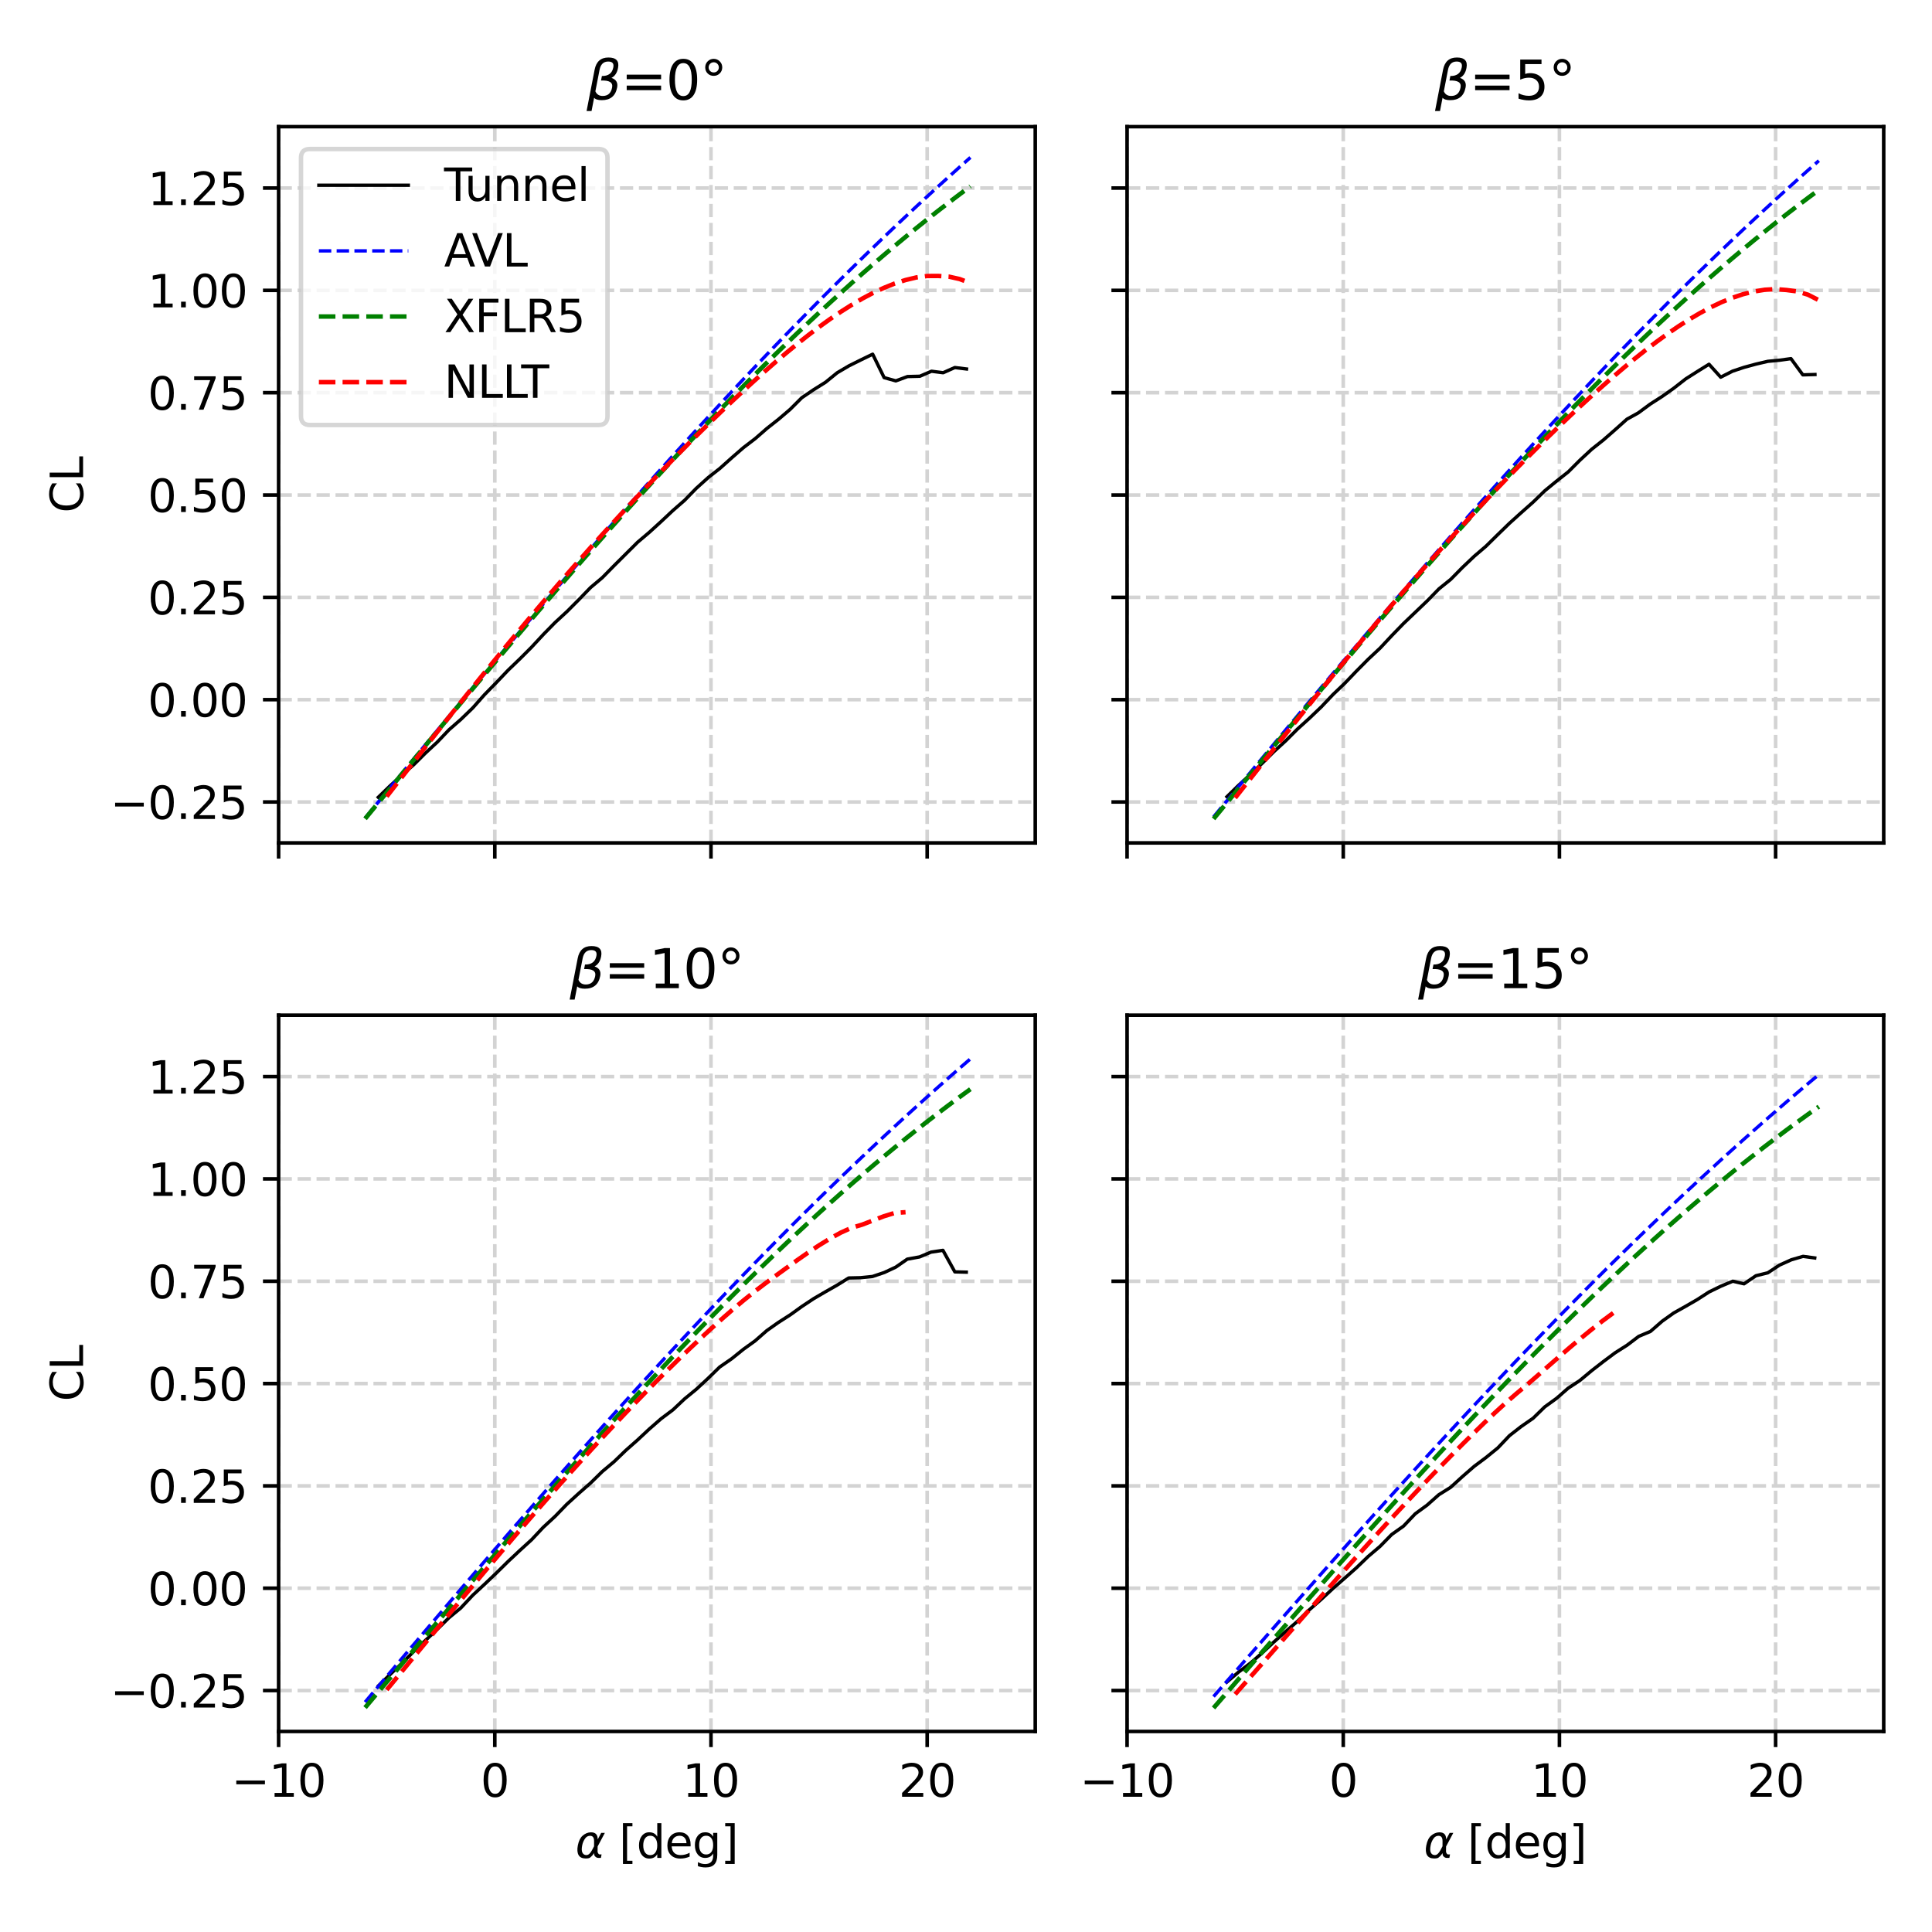 <?xml version="1.0" encoding="utf-8" standalone="no"?>
<!DOCTYPE svg PUBLIC "-//W3C//DTD SVG 1.1//EN"
  "http://www.w3.org/Graphics/SVG/1.1/DTD/svg11.dtd">
<svg xmlns:xlink="http://www.w3.org/1999/xlink" width="432pt" height="432pt" viewBox="0 0 432 432" xmlns="http://www.w3.org/2000/svg" version="1.1">
 <defs>
  <style type="text/css">*{stroke-linejoin: round; stroke-linecap: butt}</style>
 </defs>
 <g id="figure_1">
  <g id="patch_1">
   <path d="M 0 432 
L 432 432 
L 432 0 
L 0 0 
z
" style="fill: #ffffff"/>
  </g>
  <g id="axes_1">
   <g id="patch_2">
    <path d="M 62.3 188.48 
L 231.485 188.48 
L 231.485 28.32 
L 62.3 28.32 
z
" style="fill: #ffffff"/>
   </g>
   <g id="matplotlib.axis_1">
    <g id="xtick_1">
     <g id="line2d_1">
      <path d="M 62.3 188.48 
L 62.3 28.32 
" clip-path="url(#p8c2bcd3c1f)" style="fill: none; stroke-dasharray: 2.96,1.28; stroke-dashoffset: 0; stroke: #d3d3d3; stroke-width: 0.8"/>
     </g>
     <g id="line2d_2">
      <defs>
       <path id="md3b910371d" d="M 0 0 
L 0 3.5 
" style="stroke: #000000; stroke-width: 0.8"/>
      </defs>
      <g>
       <use xlink:href="#md3b910371d" x="62.3" y="188.48" style="stroke: #000000; stroke-width: 0.8"/>
      </g>
     </g>
    </g>
    <g id="xtick_2">
     <g id="line2d_3">
      <path d="M 110.639 188.48 
L 110.639 28.32 
" clip-path="url(#p8c2bcd3c1f)" style="fill: none; stroke-dasharray: 2.96,1.28; stroke-dashoffset: 0; stroke: #d3d3d3; stroke-width: 0.8"/>
     </g>
     <g id="line2d_4">
      <g>
       <use xlink:href="#md3b910371d" x="110.639" y="188.48" style="stroke: #000000; stroke-width: 0.8"/>
      </g>
     </g>
    </g>
    <g id="xtick_3">
     <g id="line2d_5">
      <path d="M 158.977 188.48 
L 158.977 28.32 
" clip-path="url(#p8c2bcd3c1f)" style="fill: none; stroke-dasharray: 2.96,1.28; stroke-dashoffset: 0; stroke: #d3d3d3; stroke-width: 0.8"/>
     </g>
     <g id="line2d_6">
      <g>
       <use xlink:href="#md3b910371d" x="158.977" y="188.48" style="stroke: #000000; stroke-width: 0.8"/>
      </g>
     </g>
    </g>
    <g id="xtick_4">
     <g id="line2d_7">
      <path d="M 207.316 188.48 
L 207.316 28.32 
" clip-path="url(#p8c2bcd3c1f)" style="fill: none; stroke-dasharray: 2.96,1.28; stroke-dashoffset: 0; stroke: #d3d3d3; stroke-width: 0.8"/>
     </g>
     <g id="line2d_8">
      <g>
       <use xlink:href="#md3b910371d" x="207.316" y="188.48" style="stroke: #000000; stroke-width: 0.8"/>
      </g>
     </g>
    </g>
   </g>
   <g id="matplotlib.axis_2">
    <g id="ytick_1">
     <g id="line2d_9">
      <path d="M 62.3 179.328 
L 231.485 179.328 
" clip-path="url(#p8c2bcd3c1f)" style="fill: none; stroke-dasharray: 2.96,1.28; stroke-dashoffset: 0; stroke: #d3d3d3; stroke-width: 0.8"/>
     </g>
     <g id="line2d_10">
      <defs>
       <path id="m4dd593ee24" d="M 0 0 
L -3.5 0 
" style="stroke: #000000; stroke-width: 0.8"/>
      </defs>
      <g>
       <use xlink:href="#m4dd593ee24" x="62.3" y="179.328" style="stroke: #000000; stroke-width: 0.8"/>
      </g>
     </g>
     <g id="text_1">
      <!-- −0.25 -->
      <g transform="translate(24.655 183.127)scale(0.1 -0.1)">
       <defs>
        <path id="DejaVuSans-2212" d="M 678 2272 
L 4684 2272 
L 4684 1741 
L 678 1741 
L 678 2272 
z
" transform="scale(0.016)"/>
        <path id="DejaVuSans-30" d="M 2034 4250 
Q 1547 4250 1301 3770 
Q 1056 3291 1056 2328 
Q 1056 1369 1301 889 
Q 1547 409 2034 409 
Q 2525 409 2770 889 
Q 3016 1369 3016 2328 
Q 3016 3291 2770 3770 
Q 2525 4250 2034 4250 
z
M 2034 4750 
Q 2819 4750 3233 4129 
Q 3647 3509 3647 2328 
Q 3647 1150 3233 529 
Q 2819 -91 2034 -91 
Q 1250 -91 836 529 
Q 422 1150 422 2328 
Q 422 3509 836 4129 
Q 1250 4750 2034 4750 
z
" transform="scale(0.016)"/>
        <path id="DejaVuSans-2e" d="M 684 794 
L 1344 794 
L 1344 0 
L 684 0 
L 684 794 
z
" transform="scale(0.016)"/>
        <path id="DejaVuSans-32" d="M 1228 531 
L 3431 531 
L 3431 0 
L 469 0 
L 469 531 
Q 828 903 1448 1529 
Q 2069 2156 2228 2338 
Q 2531 2678 2651 2914 
Q 2772 3150 2772 3378 
Q 2772 3750 2511 3984 
Q 2250 4219 1831 4219 
Q 1534 4219 1204 4116 
Q 875 4013 500 3803 
L 500 4441 
Q 881 4594 1212 4672 
Q 1544 4750 1819 4750 
Q 2544 4750 2975 4387 
Q 3406 4025 3406 3419 
Q 3406 3131 3298 2873 
Q 3191 2616 2906 2266 
Q 2828 2175 2409 1742 
Q 1991 1309 1228 531 
z
" transform="scale(0.016)"/>
        <path id="DejaVuSans-35" d="M 691 4666 
L 3169 4666 
L 3169 4134 
L 1269 4134 
L 1269 2991 
Q 1406 3038 1543 3061 
Q 1681 3084 1819 3084 
Q 2600 3084 3056 2656 
Q 3513 2228 3513 1497 
Q 3513 744 3044 326 
Q 2575 -91 1722 -91 
Q 1428 -91 1123 -41 
Q 819 9 494 109 
L 494 744 
Q 775 591 1075 516 
Q 1375 441 1709 441 
Q 2250 441 2565 725 
Q 2881 1009 2881 1497 
Q 2881 1984 2565 2268 
Q 2250 2553 1709 2553 
Q 1456 2553 1204 2497 
Q 953 2441 691 2322 
L 691 4666 
z
" transform="scale(0.016)"/>
       </defs>
       <use xlink:href="#DejaVuSans-2212"/>
       <use xlink:href="#DejaVuSans-30" x="83.789"/>
       <use xlink:href="#DejaVuSans-2e" x="147.412"/>
       <use xlink:href="#DejaVuSans-32" x="179.199"/>
       <use xlink:href="#DejaVuSans-35" x="242.822"/>
      </g>
     </g>
    </g>
    <g id="ytick_2">
     <g id="line2d_11">
      <path d="M 62.3 156.448 
L 231.485 156.448 
" clip-path="url(#p8c2bcd3c1f)" style="fill: none; stroke-dasharray: 2.96,1.28; stroke-dashoffset: 0; stroke: #d3d3d3; stroke-width: 0.8"/>
     </g>
     <g id="line2d_12">
      <g>
       <use xlink:href="#m4dd593ee24" x="62.3" y="156.448" style="stroke: #000000; stroke-width: 0.8"/>
      </g>
     </g>
     <g id="text_2">
      <!-- 0.00 -->
      <g transform="translate(33.034 160.247)scale(0.1 -0.1)">
       <use xlink:href="#DejaVuSans-30"/>
       <use xlink:href="#DejaVuSans-2e" x="63.623"/>
       <use xlink:href="#DejaVuSans-30" x="95.41"/>
       <use xlink:href="#DejaVuSans-30" x="159.033"/>
      </g>
     </g>
    </g>
    <g id="ytick_3">
     <g id="line2d_13">
      <path d="M 62.3 133.568 
L 231.485 133.568 
" clip-path="url(#p8c2bcd3c1f)" style="fill: none; stroke-dasharray: 2.96,1.28; stroke-dashoffset: 0; stroke: #d3d3d3; stroke-width: 0.8"/>
     </g>
     <g id="line2d_14">
      <g>
       <use xlink:href="#m4dd593ee24" x="62.3" y="133.568" style="stroke: #000000; stroke-width: 0.8"/>
      </g>
     </g>
     <g id="text_3">
      <!-- 0.25 -->
      <g transform="translate(33.034 137.367)scale(0.1 -0.1)">
       <use xlink:href="#DejaVuSans-30"/>
       <use xlink:href="#DejaVuSans-2e" x="63.623"/>
       <use xlink:href="#DejaVuSans-32" x="95.41"/>
       <use xlink:href="#DejaVuSans-35" x="159.033"/>
      </g>
     </g>
    </g>
    <g id="ytick_4">
     <g id="line2d_15">
      <path d="M 62.3 110.688 
L 231.485 110.688 
" clip-path="url(#p8c2bcd3c1f)" style="fill: none; stroke-dasharray: 2.96,1.28; stroke-dashoffset: 0; stroke: #d3d3d3; stroke-width: 0.8"/>
     </g>
     <g id="line2d_16">
      <g>
       <use xlink:href="#m4dd593ee24" x="62.3" y="110.688" style="stroke: #000000; stroke-width: 0.8"/>
      </g>
     </g>
     <g id="text_4">
      <!-- 0.50 -->
      <g transform="translate(33.034 114.487)scale(0.1 -0.1)">
       <use xlink:href="#DejaVuSans-30"/>
       <use xlink:href="#DejaVuSans-2e" x="63.623"/>
       <use xlink:href="#DejaVuSans-35" x="95.41"/>
       <use xlink:href="#DejaVuSans-30" x="159.033"/>
      </g>
     </g>
    </g>
    <g id="ytick_5">
     <g id="line2d_17">
      <path d="M 62.3 87.808 
L 231.485 87.808 
" clip-path="url(#p8c2bcd3c1f)" style="fill: none; stroke-dasharray: 2.96,1.28; stroke-dashoffset: 0; stroke: #d3d3d3; stroke-width: 0.8"/>
     </g>
     <g id="line2d_18">
      <g>
       <use xlink:href="#m4dd593ee24" x="62.3" y="87.808" style="stroke: #000000; stroke-width: 0.8"/>
      </g>
     </g>
     <g id="text_5">
      <!-- 0.75 -->
      <g transform="translate(33.034 91.607)scale(0.1 -0.1)">
       <defs>
        <path id="DejaVuSans-37" d="M 525 4666 
L 3525 4666 
L 3525 4397 
L 1831 0 
L 1172 0 
L 2766 4134 
L 525 4134 
L 525 4666 
z
" transform="scale(0.016)"/>
       </defs>
       <use xlink:href="#DejaVuSans-30"/>
       <use xlink:href="#DejaVuSans-2e" x="63.623"/>
       <use xlink:href="#DejaVuSans-37" x="95.41"/>
       <use xlink:href="#DejaVuSans-35" x="159.033"/>
      </g>
     </g>
    </g>
    <g id="ytick_6">
     <g id="line2d_19">
      <path d="M 62.3 64.928 
L 231.485 64.928 
" clip-path="url(#p8c2bcd3c1f)" style="fill: none; stroke-dasharray: 2.96,1.28; stroke-dashoffset: 0; stroke: #d3d3d3; stroke-width: 0.8"/>
     </g>
     <g id="line2d_20">
      <g>
       <use xlink:href="#m4dd593ee24" x="62.3" y="64.928" style="stroke: #000000; stroke-width: 0.8"/>
      </g>
     </g>
     <g id="text_6">
      <!-- 1.00 -->
      <g transform="translate(33.034 68.727)scale(0.1 -0.1)">
       <defs>
        <path id="DejaVuSans-31" d="M 794 531 
L 1825 531 
L 1825 4091 
L 703 3866 
L 703 4441 
L 1819 4666 
L 2450 4666 
L 2450 531 
L 3481 531 
L 3481 0 
L 794 0 
L 794 531 
z
" transform="scale(0.016)"/>
       </defs>
       <use xlink:href="#DejaVuSans-31"/>
       <use xlink:href="#DejaVuSans-2e" x="63.623"/>
       <use xlink:href="#DejaVuSans-30" x="95.41"/>
       <use xlink:href="#DejaVuSans-30" x="159.033"/>
      </g>
     </g>
    </g>
    <g id="ytick_7">
     <g id="line2d_21">
      <path d="M 62.3 42.048 
L 231.485 42.048 
" clip-path="url(#p8c2bcd3c1f)" style="fill: none; stroke-dasharray: 2.96,1.28; stroke-dashoffset: 0; stroke: #d3d3d3; stroke-width: 0.8"/>
     </g>
     <g id="line2d_22">
      <g>
       <use xlink:href="#m4dd593ee24" x="62.3" y="42.048" style="stroke: #000000; stroke-width: 0.8"/>
      </g>
     </g>
     <g id="text_7">
      <!-- 1.25 -->
      <g transform="translate(33.034 45.847)scale(0.1 -0.1)">
       <use xlink:href="#DejaVuSans-31"/>
       <use xlink:href="#DejaVuSans-2e" x="63.623"/>
       <use xlink:href="#DejaVuSans-32" x="95.41"/>
       <use xlink:href="#DejaVuSans-35" x="159.033"/>
      </g>
     </g>
    </g>
    <g id="text_8">
     <!-- CL -->
     <g transform="translate(18.575 114.677)rotate(-90)scale(0.1 -0.1)">
      <defs>
       <path id="DejaVuSans-43" d="M 4122 4306 
L 4122 3641 
Q 3803 3938 3442 4084 
Q 3081 4231 2675 4231 
Q 1875 4231 1450 3742 
Q 1025 3253 1025 2328 
Q 1025 1406 1450 917 
Q 1875 428 2675 428 
Q 3081 428 3442 575 
Q 3803 722 4122 1019 
L 4122 359 
Q 3791 134 3420 21 
Q 3050 -91 2638 -91 
Q 1578 -91 968 557 
Q 359 1206 359 2328 
Q 359 3453 968 4101 
Q 1578 4750 2638 4750 
Q 3056 4750 3426 4639 
Q 3797 4528 4122 4306 
z
" transform="scale(0.016)"/>
       <path id="DejaVuSans-4c" d="M 628 4666 
L 1259 4666 
L 1259 531 
L 3531 531 
L 3531 0 
L 628 0 
L 628 4666 
z
" transform="scale(0.016)"/>
      </defs>
      <use xlink:href="#DejaVuSans-43"/>
      <use xlink:href="#DejaVuSans-4c" x="69.824"/>
     </g>
    </g>
   </g>
   <g id="line2d_23">
    <path d="M 84.584 178.27 
L 87.243 175.696 
L 89.853 173.321 
L 92.512 170.993 
L 95.122 168.399 
L 97.781 165.929 
L 100.391 163.184 
L 103.049 160.861 
L 105.708 158.292 
L 108.318 155.35 
L 110.977 152.629 
L 113.587 149.884 
L 116.246 147.322 
L 118.856 144.711 
L 121.515 141.847 
L 124.125 139.189 
L 126.784 136.738 
L 129.394 134.119 
L 132.053 131.373 
L 134.663 129.177 
L 137.321 126.472 
L 139.932 123.871 
L 142.59 121.227 
L 145.201 119.014 
L 147.859 116.593 
L 150.421 114.189 
L 153.08 111.865 
L 155.69 109.188 
L 158.397 106.749 
L 160.959 104.744 
L 163.618 102.366 
L 166.228 100.095 
L 168.887 98.062 
L 171.497 95.787 
L 174.107 93.729 
L 176.669 91.541 
L 179.279 88.936 
L 181.938 87.133 
L 184.597 85.468 
L 187.207 83.345 
L 189.865 81.78 
L 192.427 80.507 
L 195.134 79.197 
L 197.696 84.44 
L 200.307 85.164 
L 202.917 84.2 
L 205.672 84.132 
L 208.282 83.008 
L 210.893 83.343 
L 213.503 82.18 
L 216.113 82.506 
" clip-path="url(#p8c2bcd3c1f)" style="fill: none; stroke: #000000; stroke-width: 0.75; stroke-linecap: square"/>
   </g>
   <g id="line2d_24">
    <path d="M 81.635 182.935 
L 84.052 179.988 
L 86.469 177.044 
L 88.886 174.104 
L 91.303 171.167 
L 93.72 168.235 
L 96.137 165.308 
L 98.554 162.386 
L 100.971 159.47 
L 103.388 156.561 
L 105.805 153.658 
L 108.222 150.764 
L 110.639 147.878 
L 113.055 145 
L 115.472 142.132 
L 117.889 139.273 
L 120.306 136.424 
L 122.723 133.585 
L 125.14 130.757 
L 127.557 127.942 
L 129.974 125.137 
L 132.391 122.345 
L 134.808 119.566 
L 137.225 116.801 
L 139.642 114.048 
L 142.059 111.31 
L 144.476 108.586 
L 146.893 105.877 
L 149.309 103.183 
L 151.726 100.505 
L 154.143 97.844 
L 156.56 95.198 
L 158.977 92.569 
L 161.394 89.957 
L 163.811 87.362 
L 166.228 84.785 
L 168.645 82.225 
L 171.062 79.685 
L 173.479 77.163 
L 175.896 74.659 
L 178.313 72.176 
L 180.73 69.711 
L 183.146 67.266 
L 185.563 64.84 
L 187.98 62.435 
L 190.397 60.05 
L 192.814 57.686 
L 195.231 55.342 
L 197.648 53.02 
L 200.065 50.718 
L 202.482 48.438 
L 204.899 46.179 
L 207.316 43.941 
L 209.733 41.726 
L 212.15 39.532 
L 214.566 37.36 
L 216.983 35.21 
" clip-path="url(#p8c2bcd3c1f)" style="fill: none; stroke-dasharray: 2.775,1.2; stroke-dashoffset: 0; stroke: #0000ff; stroke-width: 0.75"/>
   </g>
   <g id="line2d_25">
    <path d="M 81.635 183.077 
L 84.052 180.142 
L 86.469 177.207 
L 88.886 174.274 
L 91.303 171.344 
L 93.72 168.418 
L 96.137 165.497 
L 98.554 162.581 
L 100.971 159.672 
L 103.388 156.769 
L 105.805 153.875 
L 108.222 150.989 
L 110.639 148.113 
L 113.055 145.247 
L 115.472 142.393 
L 117.889 139.55 
L 120.306 136.72 
L 122.723 133.903 
L 125.14 131.101 
L 127.557 128.314 
L 129.974 125.542 
L 132.391 122.787 
L 134.808 120.049 
L 137.225 117.329 
L 139.642 114.628 
L 142.059 111.945 
L 144.476 109.283 
L 146.893 106.641 
L 149.309 104.021 
L 151.726 101.423 
L 154.143 98.847 
L 156.56 96.294 
L 158.977 93.766 
L 161.394 91.261 
L 163.811 88.782 
L 166.228 86.328 
L 168.645 83.901 
L 171.062 81.501 
L 173.479 79.127 
L 175.896 76.782 
L 178.313 74.465 
L 180.73 72.177 
L 183.146 69.919 
L 185.563 67.691 
L 187.98 65.493 
L 190.397 63.326 
L 192.814 61.191 
L 195.231 59.087 
L 197.648 57.016 
L 200.065 54.978 
L 202.482 52.973 
L 204.899 51.001 
L 207.316 49.064 
L 209.733 47.161 
L 212.15 45.293 
L 214.566 43.46 
L 216.983 41.662 
" clip-path="url(#p8c2bcd3c1f)" style="fill: none; stroke-dasharray: 3.7,1.6; stroke-dashoffset: 0; stroke: #008000"/>
   </g>
   <g id="line2d_26">
    <path d="M 86.469 178.102 
L 88.886 175.008 
L 91.303 171.911 
L 93.72 168.822 
L 96.137 165.739 
L 98.554 162.669 
L 100.971 159.612 
L 103.388 156.574 
L 105.805 153.553 
L 108.222 150.554 
L 110.639 147.579 
L 113.055 144.628 
L 115.472 141.704 
L 117.889 138.808 
L 120.306 135.945 
L 122.723 133.105 
L 125.14 130.297 
L 127.557 127.523 
L 129.974 124.778 
L 132.391 122.062 
L 134.808 119.377 
L 137.225 116.726 
L 139.642 114.106 
L 142.059 111.51 
L 144.476 108.949 
L 146.893 106.421 
L 149.309 103.919 
L 151.726 101.448 
L 154.143 99.014 
L 156.56 96.613 
L 158.977 94.242 
L 161.394 91.908 
L 163.811 89.617 
L 166.228 87.365 
L 168.645 85.157 
L 171.062 82.997 
L 173.479 80.89 
L 175.896 78.847 
L 178.313 76.866 
L 180.73 74.949 
L 183.146 73.113 
L 185.563 71.371 
L 187.98 69.73 
L 190.397 68.194 
L 192.814 66.769 
L 195.231 65.488 
L 197.648 64.364 
L 200.065 63.39 
L 202.482 62.613 
L 204.899 62.037 
L 207.316 61.717 
L 209.733 61.701 
L 212.15 61.852 
L 214.566 62.393 
L 216.983 63.307 
" clip-path="url(#p8c2bcd3c1f)" style="fill: none; stroke-dasharray: 3.7,1.6; stroke-dashoffset: 0; stroke: #ff0000"/>
   </g>
   <g id="patch_3">
    <path d="M 62.3 188.48 
L 62.3 28.32 
" style="fill: none; stroke: #000000; stroke-width: 0.8; stroke-linejoin: miter; stroke-linecap: square"/>
   </g>
   <g id="patch_4">
    <path d="M 231.485 188.48 
L 231.485 28.32 
" style="fill: none; stroke: #000000; stroke-width: 0.8; stroke-linejoin: miter; stroke-linecap: square"/>
   </g>
   <g id="patch_5">
    <path d="M 62.3 188.48 
L 231.485 188.48 
" style="fill: none; stroke: #000000; stroke-width: 0.8; stroke-linejoin: miter; stroke-linecap: square"/>
   </g>
   <g id="patch_6">
    <path d="M 62.3 28.32 
L 231.485 28.32 
" style="fill: none; stroke: #000000; stroke-width: 0.8; stroke-linejoin: miter; stroke-linecap: square"/>
   </g>
   <g id="text_9">
    <!-- $\beta$=0° -->
    <g transform="translate(131.173 22.32)scale(0.12 -0.12)">
     <defs>
      <path id="DejaVuSans-Oblique-3b2" d="M 872 216 
L 572 -1331 
L -6 -1331 
L 928 3478 
Q 1206 4903 2538 4903 
Q 3888 4903 3659 3700 
Q 3503 2844 2894 2531 
Q 3713 2250 3553 1416 
Q 3272 -69 1759 -66 
Q 1097 -63 872 216 
z
M 1019 966 
Q 1259 422 1875 425 
Q 2775 425 2966 1406 
Q 3138 2288 1675 2219 
L 1778 2750 
Q 2909 2731 3106 3750 
Q 3241 4438 2509 4434 
Q 1691 4434 1503 3459 
L 1019 966 
z
" transform="scale(0.016)"/>
      <path id="DejaVuSans-3d" d="M 678 2906 
L 4684 2906 
L 4684 2381 
L 678 2381 
L 678 2906 
z
M 678 1631 
L 4684 1631 
L 4684 1100 
L 678 1100 
L 678 1631 
z
" transform="scale(0.016)"/>
      <path id="DejaVuSans-b0" d="M 1600 4347 
Q 1350 4347 1178 4173 
Q 1006 4000 1006 3750 
Q 1006 3503 1178 3333 
Q 1350 3163 1600 3163 
Q 1850 3163 2022 3333 
Q 2194 3503 2194 3750 
Q 2194 3997 2020 4172 
Q 1847 4347 1600 4347 
z
M 1600 4750 
Q 1800 4750 1984 4673 
Q 2169 4597 2303 4453 
Q 2447 4313 2519 4134 
Q 2591 3956 2591 3750 
Q 2591 3338 2302 3052 
Q 2013 2766 1594 2766 
Q 1172 2766 890 3047 
Q 609 3328 609 3750 
Q 609 4169 896 4459 
Q 1184 4750 1600 4750 
z
" transform="scale(0.016)"/>
     </defs>
     <use xlink:href="#DejaVuSans-Oblique-3b2" transform="translate(0 0.391)"/>
     <use xlink:href="#DejaVuSans-3d" transform="translate(63.818 0.391)"/>
     <use xlink:href="#DejaVuSans-30" transform="translate(147.607 0.391)"/>
     <use xlink:href="#DejaVuSans-b0" transform="translate(211.23 0.391)"/>
    </g>
   </g>
   <g id="legend_1">
    <g id="patch_7">
     <path d="M 69.3 95.032 
L 133.839 95.032 
Q 135.839 95.032 135.839 93.032 
L 135.839 35.32 
Q 135.839 33.32 133.839 33.32 
L 69.3 33.32 
Q 67.3 33.32 67.3 35.32 
L 67.3 93.032 
Q 67.3 95.032 69.3 95.032 
z
" style="fill: #ffffff; opacity: 0.8; stroke: #cccccc; stroke-linejoin: miter"/>
    </g>
    <g id="line2d_27">
     <path d="M 71.3 41.418 
L 81.3 41.418 
L 91.3 41.418 
" style="fill: none; stroke: #000000; stroke-width: 0.75; stroke-linecap: square"/>
    </g>
    <g id="text_10">
     <!-- Tunnel -->
     <g transform="translate(99.3 44.918)scale(0.1 -0.1)">
      <defs>
       <path id="DejaVuSans-54" d="M -19 4666 
L 3928 4666 
L 3928 4134 
L 2272 4134 
L 2272 0 
L 1638 0 
L 1638 4134 
L -19 4134 
L -19 4666 
z
" transform="scale(0.016)"/>
       <path id="DejaVuSans-75" d="M 544 1381 
L 544 3500 
L 1119 3500 
L 1119 1403 
Q 1119 906 1312 657 
Q 1506 409 1894 409 
Q 2359 409 2629 706 
Q 2900 1003 2900 1516 
L 2900 3500 
L 3475 3500 
L 3475 0 
L 2900 0 
L 2900 538 
Q 2691 219 2414 64 
Q 2138 -91 1772 -91 
Q 1169 -91 856 284 
Q 544 659 544 1381 
z
M 1991 3584 
L 1991 3584 
z
" transform="scale(0.016)"/>
       <path id="DejaVuSans-6e" d="M 3513 2113 
L 3513 0 
L 2938 0 
L 2938 2094 
Q 2938 2591 2744 2837 
Q 2550 3084 2163 3084 
Q 1697 3084 1428 2787 
Q 1159 2491 1159 1978 
L 1159 0 
L 581 0 
L 581 3500 
L 1159 3500 
L 1159 2956 
Q 1366 3272 1645 3428 
Q 1925 3584 2291 3584 
Q 2894 3584 3203 3211 
Q 3513 2838 3513 2113 
z
" transform="scale(0.016)"/>
       <path id="DejaVuSans-65" d="M 3597 1894 
L 3597 1613 
L 953 1613 
Q 991 1019 1311 708 
Q 1631 397 2203 397 
Q 2534 397 2845 478 
Q 3156 559 3463 722 
L 3463 178 
Q 3153 47 2828 -22 
Q 2503 -91 2169 -91 
Q 1331 -91 842 396 
Q 353 884 353 1716 
Q 353 2575 817 3079 
Q 1281 3584 2069 3584 
Q 2775 3584 3186 3129 
Q 3597 2675 3597 1894 
z
M 3022 2063 
Q 3016 2534 2758 2815 
Q 2500 3097 2075 3097 
Q 1594 3097 1305 2825 
Q 1016 2553 972 2059 
L 3022 2063 
z
" transform="scale(0.016)"/>
       <path id="DejaVuSans-6c" d="M 603 4863 
L 1178 4863 
L 1178 0 
L 603 0 
L 603 4863 
z
" transform="scale(0.016)"/>
      </defs>
      <use xlink:href="#DejaVuSans-54"/>
      <use xlink:href="#DejaVuSans-75" x="45.959"/>
      <use xlink:href="#DejaVuSans-6e" x="109.338"/>
      <use xlink:href="#DejaVuSans-6e" x="172.717"/>
      <use xlink:href="#DejaVuSans-65" x="236.096"/>
      <use xlink:href="#DejaVuSans-6c" x="297.619"/>
     </g>
    </g>
    <g id="line2d_28">
     <path d="M 71.3 56.097 
L 81.3 56.097 
L 91.3 56.097 
" style="fill: none; stroke-dasharray: 2.775,1.2; stroke-dashoffset: 0; stroke: #0000ff; stroke-width: 0.75"/>
    </g>
    <g id="text_11">
     <!-- AVL -->
     <g transform="translate(99.3 59.597)scale(0.1 -0.1)">
      <defs>
       <path id="DejaVuSans-41" d="M 2188 4044 
L 1331 1722 
L 3047 1722 
L 2188 4044 
z
M 1831 4666 
L 2547 4666 
L 4325 0 
L 3669 0 
L 3244 1197 
L 1141 1197 
L 716 0 
L 50 0 
L 1831 4666 
z
" transform="scale(0.016)"/>
       <path id="DejaVuSans-56" d="M 1831 0 
L 50 4666 
L 709 4666 
L 2188 738 
L 3669 4666 
L 4325 4666 
L 2547 0 
L 1831 0 
z
" transform="scale(0.016)"/>
      </defs>
      <use xlink:href="#DejaVuSans-41"/>
      <use xlink:href="#DejaVuSans-56" x="62.033"/>
      <use xlink:href="#DejaVuSans-4c" x="130.441"/>
     </g>
    </g>
    <g id="line2d_29">
     <path d="M 71.3 70.775 
L 81.3 70.775 
L 91.3 70.775 
" style="fill: none; stroke-dasharray: 3.7,1.6; stroke-dashoffset: 0; stroke: #008000"/>
    </g>
    <g id="text_12">
     <!-- XFLR5 -->
     <g transform="translate(99.3 74.275)scale(0.1 -0.1)">
      <defs>
       <path id="DejaVuSans-58" d="M 403 4666 
L 1081 4666 
L 2241 2931 
L 3406 4666 
L 4084 4666 
L 2584 2425 
L 4184 0 
L 3506 0 
L 2194 1984 
L 872 0 
L 191 0 
L 1856 2491 
L 403 4666 
z
" transform="scale(0.016)"/>
       <path id="DejaVuSans-46" d="M 628 4666 
L 3309 4666 
L 3309 4134 
L 1259 4134 
L 1259 2759 
L 3109 2759 
L 3109 2228 
L 1259 2228 
L 1259 0 
L 628 0 
L 628 4666 
z
" transform="scale(0.016)"/>
       <path id="DejaVuSans-52" d="M 2841 2188 
Q 3044 2119 3236 1894 
Q 3428 1669 3622 1275 
L 4263 0 
L 3584 0 
L 2988 1197 
Q 2756 1666 2539 1819 
Q 2322 1972 1947 1972 
L 1259 1972 
L 1259 0 
L 628 0 
L 628 4666 
L 2053 4666 
Q 2853 4666 3247 4331 
Q 3641 3997 3641 3322 
Q 3641 2881 3436 2590 
Q 3231 2300 2841 2188 
z
M 1259 4147 
L 1259 2491 
L 2053 2491 
Q 2509 2491 2742 2702 
Q 2975 2913 2975 3322 
Q 2975 3731 2742 3939 
Q 2509 4147 2053 4147 
L 1259 4147 
z
" transform="scale(0.016)"/>
      </defs>
      <use xlink:href="#DejaVuSans-58"/>
      <use xlink:href="#DejaVuSans-46" x="68.506"/>
      <use xlink:href="#DejaVuSans-4c" x="126.025"/>
      <use xlink:href="#DejaVuSans-52" x="181.738"/>
      <use xlink:href="#DejaVuSans-35" x="251.221"/>
     </g>
    </g>
    <g id="line2d_30">
     <path d="M 71.3 85.453 
L 81.3 85.453 
L 91.3 85.453 
" style="fill: none; stroke-dasharray: 3.7,1.6; stroke-dashoffset: 0; stroke: #ff0000"/>
    </g>
    <g id="text_13">
     <!-- NLLT -->
     <g transform="translate(99.3 88.953)scale(0.1 -0.1)">
      <defs>
       <path id="DejaVuSans-4e" d="M 628 4666 
L 1478 4666 
L 3547 763 
L 3547 4666 
L 4159 4666 
L 4159 0 
L 3309 0 
L 1241 3903 
L 1241 0 
L 628 0 
L 628 4666 
z
" transform="scale(0.016)"/>
      </defs>
      <use xlink:href="#DejaVuSans-4e"/>
      <use xlink:href="#DejaVuSans-4c" x="74.805"/>
      <use xlink:href="#DejaVuSans-4c" x="130.518"/>
      <use xlink:href="#DejaVuSans-54" x="172.48"/>
     </g>
    </g>
   </g>
  </g>
  <g id="axes_2">
   <g id="patch_8">
    <path d="M 252.015 188.48 
L 421.2 188.48 
L 421.2 28.32 
L 252.015 28.32 
z
" style="fill: #ffffff"/>
   </g>
   <g id="matplotlib.axis_3">
    <g id="xtick_5">
     <g id="line2d_31">
      <path d="M 252.015 188.48 
L 252.015 28.32 
" clip-path="url(#p1e0b2eb695)" style="fill: none; stroke-dasharray: 2.96,1.28; stroke-dashoffset: 0; stroke: #d3d3d3; stroke-width: 0.8"/>
     </g>
     <g id="line2d_32">
      <g>
       <use xlink:href="#md3b910371d" x="252.015" y="188.48" style="stroke: #000000; stroke-width: 0.8"/>
      </g>
     </g>
    </g>
    <g id="xtick_6">
     <g id="line2d_33">
      <path d="M 300.354 188.48 
L 300.354 28.32 
" clip-path="url(#p1e0b2eb695)" style="fill: none; stroke-dasharray: 2.96,1.28; stroke-dashoffset: 0; stroke: #d3d3d3; stroke-width: 0.8"/>
     </g>
     <g id="line2d_34">
      <g>
       <use xlink:href="#md3b910371d" x="300.354" y="188.48" style="stroke: #000000; stroke-width: 0.8"/>
      </g>
     </g>
    </g>
    <g id="xtick_7">
     <g id="line2d_35">
      <path d="M 348.692 188.48 
L 348.692 28.32 
" clip-path="url(#p1e0b2eb695)" style="fill: none; stroke-dasharray: 2.96,1.28; stroke-dashoffset: 0; stroke: #d3d3d3; stroke-width: 0.8"/>
     </g>
     <g id="line2d_36">
      <g>
       <use xlink:href="#md3b910371d" x="348.692" y="188.48" style="stroke: #000000; stroke-width: 0.8"/>
      </g>
     </g>
    </g>
    <g id="xtick_8">
     <g id="line2d_37">
      <path d="M 397.031 188.48 
L 397.031 28.32 
" clip-path="url(#p1e0b2eb695)" style="fill: none; stroke-dasharray: 2.96,1.28; stroke-dashoffset: 0; stroke: #d3d3d3; stroke-width: 0.8"/>
     </g>
     <g id="line2d_38">
      <g>
       <use xlink:href="#md3b910371d" x="397.031" y="188.48" style="stroke: #000000; stroke-width: 0.8"/>
      </g>
     </g>
    </g>
   </g>
   <g id="matplotlib.axis_4">
    <g id="ytick_8">
     <g id="line2d_39">
      <path d="M 252.015 179.328 
L 421.2 179.328 
" clip-path="url(#p1e0b2eb695)" style="fill: none; stroke-dasharray: 2.96,1.28; stroke-dashoffset: 0; stroke: #d3d3d3; stroke-width: 0.8"/>
     </g>
     <g id="line2d_40">
      <g>
       <use xlink:href="#m4dd593ee24" x="252.015" y="179.328" style="stroke: #000000; stroke-width: 0.8"/>
      </g>
     </g>
    </g>
    <g id="ytick_9">
     <g id="line2d_41">
      <path d="M 252.015 156.448 
L 421.2 156.448 
" clip-path="url(#p1e0b2eb695)" style="fill: none; stroke-dasharray: 2.96,1.28; stroke-dashoffset: 0; stroke: #d3d3d3; stroke-width: 0.8"/>
     </g>
     <g id="line2d_42">
      <g>
       <use xlink:href="#m4dd593ee24" x="252.015" y="156.448" style="stroke: #000000; stroke-width: 0.8"/>
      </g>
     </g>
    </g>
    <g id="ytick_10">
     <g id="line2d_43">
      <path d="M 252.015 133.568 
L 421.2 133.568 
" clip-path="url(#p1e0b2eb695)" style="fill: none; stroke-dasharray: 2.96,1.28; stroke-dashoffset: 0; stroke: #d3d3d3; stroke-width: 0.8"/>
     </g>
     <g id="line2d_44">
      <g>
       <use xlink:href="#m4dd593ee24" x="252.015" y="133.568" style="stroke: #000000; stroke-width: 0.8"/>
      </g>
     </g>
    </g>
    <g id="ytick_11">
     <g id="line2d_45">
      <path d="M 252.015 110.688 
L 421.2 110.688 
" clip-path="url(#p1e0b2eb695)" style="fill: none; stroke-dasharray: 2.96,1.28; stroke-dashoffset: 0; stroke: #d3d3d3; stroke-width: 0.8"/>
     </g>
     <g id="line2d_46">
      <g>
       <use xlink:href="#m4dd593ee24" x="252.015" y="110.688" style="stroke: #000000; stroke-width: 0.8"/>
      </g>
     </g>
    </g>
    <g id="ytick_12">
     <g id="line2d_47">
      <path d="M 252.015 87.808 
L 421.2 87.808 
" clip-path="url(#p1e0b2eb695)" style="fill: none; stroke-dasharray: 2.96,1.28; stroke-dashoffset: 0; stroke: #d3d3d3; stroke-width: 0.8"/>
     </g>
     <g id="line2d_48">
      <g>
       <use xlink:href="#m4dd593ee24" x="252.015" y="87.808" style="stroke: #000000; stroke-width: 0.8"/>
      </g>
     </g>
    </g>
    <g id="ytick_13">
     <g id="line2d_49">
      <path d="M 252.015 64.928 
L 421.2 64.928 
" clip-path="url(#p1e0b2eb695)" style="fill: none; stroke-dasharray: 2.96,1.28; stroke-dashoffset: 0; stroke: #d3d3d3; stroke-width: 0.8"/>
     </g>
     <g id="line2d_50">
      <g>
       <use xlink:href="#m4dd593ee24" x="252.015" y="64.928" style="stroke: #000000; stroke-width: 0.8"/>
      </g>
     </g>
    </g>
    <g id="ytick_14">
     <g id="line2d_51">
      <path d="M 252.015 42.048 
L 421.2 42.048 
" clip-path="url(#p1e0b2eb695)" style="fill: none; stroke-dasharray: 2.96,1.28; stroke-dashoffset: 0; stroke: #d3d3d3; stroke-width: 0.8"/>
     </g>
     <g id="line2d_52">
      <g>
       <use xlink:href="#m4dd593ee24" x="252.015" y="42.048" style="stroke: #000000; stroke-width: 0.8"/>
      </g>
     </g>
    </g>
   </g>
   <g id="line2d_53">
    <path d="M 274.347 178.149 
L 276.958 175.588 
L 279.616 173.144 
L 282.227 170.673 
L 284.837 168.078 
L 287.496 165.638 
L 290.106 163.031 
L 292.764 160.624 
L 295.423 158.082 
L 298.033 155.329 
L 300.692 152.785 
L 303.302 150.06 
L 305.961 147.379 
L 308.571 144.939 
L 311.23 142.099 
L 313.84 139.409 
L 316.45 136.917 
L 319.109 134.376 
L 321.768 131.658 
L 324.378 129.555 
L 326.988 126.905 
L 329.647 124.378 
L 332.257 122.147 
L 334.916 119.53 
L 337.526 116.997 
L 340.136 114.64 
L 342.795 112.287 
L 345.453 109.709 
L 348.015 107.607 
L 350.674 105.505 
L 353.284 102.89 
L 355.895 100.465 
L 358.505 98.397 
L 361.115 96.116 
L 363.774 93.738 
L 366.336 92.318 
L 368.994 90.357 
L 371.653 88.65 
L 374.215 86.84 
L 376.922 84.727 
L 379.58 83.037 
L 382.142 81.447 
L 384.753 84.342 
L 387.411 82.989 
L 389.973 82.138 
L 392.632 81.415 
L 395.291 80.794 
L 397.901 80.55 
L 400.463 80.193 
L 403.121 83.818 
L 405.828 83.741 
" clip-path="url(#p1e0b2eb695)" style="fill: none; stroke: #000000; stroke-width: 0.75; stroke-linecap: square"/>
   </g>
   <g id="line2d_54">
    <path d="M 271.35 182.679 
L 273.767 179.751 
L 276.184 176.827 
L 278.601 173.906 
L 281.018 170.99 
L 283.435 168.077 
L 285.852 165.169 
L 288.269 162.266 
L 290.686 159.371 
L 293.103 156.481 
L 295.52 153.598 
L 297.937 150.723 
L 300.354 147.856 
L 302.771 144.998 
L 305.187 142.148 
L 307.604 139.308 
L 310.021 136.478 
L 312.438 133.658 
L 314.855 130.849 
L 317.272 128.051 
L 319.689 125.266 
L 322.106 122.493 
L 324.523 119.733 
L 326.94 116.985 
L 329.357 114.251 
L 331.774 111.531 
L 334.191 108.825 
L 336.608 106.134 
L 339.024 103.459 
L 341.441 100.798 
L 343.858 98.154 
L 346.275 95.526 
L 348.692 92.914 
L 351.109 90.319 
L 353.526 87.742 
L 355.943 85.182 
L 358.36 82.64 
L 360.777 80.116 
L 363.194 77.61 
L 365.611 75.123 
L 368.028 72.656 
L 370.445 70.207 
L 372.861 67.778 
L 375.278 65.369 
L 377.695 62.98 
L 380.112 60.611 
L 382.529 58.262 
L 384.946 55.934 
L 387.363 53.626 
L 389.78 51.34 
L 392.197 49.074 
L 394.614 46.831 
L 397.031 44.608 
L 399.448 42.407 
L 401.865 40.227 
L 404.281 38.07 
L 406.698 35.934 
" clip-path="url(#p1e0b2eb695)" style="fill: none; stroke-dasharray: 2.775,1.2; stroke-dashoffset: 0; stroke: #0000ff; stroke-width: 0.75"/>
   </g>
   <g id="line2d_55">
    <path d="M 271.35 183.095 
L 273.767 180.177 
L 276.184 177.259 
L 278.601 174.344 
L 281.018 171.431 
L 283.435 168.522 
L 285.852 165.618 
L 288.269 162.719 
L 290.686 159.827 
L 293.103 156.941 
L 295.52 154.063 
L 297.937 151.194 
L 300.354 148.334 
L 302.771 145.485 
L 305.187 142.647 
L 307.604 139.82 
L 310.021 137.007 
L 312.438 134.206 
L 314.855 131.42 
L 317.272 128.648 
L 319.689 125.892 
L 322.106 123.153 
L 324.523 120.43 
L 326.94 117.725 
L 329.357 115.039 
L 331.774 112.372 
L 334.191 109.724 
L 336.608 107.097 
L 339.024 104.492 
L 341.441 101.908 
L 343.858 99.346 
L 346.275 96.808 
L 348.692 94.293 
L 351.109 91.802 
L 353.526 89.337 
L 355.943 86.897 
L 358.36 84.483 
L 360.777 82.095 
L 363.194 79.735 
L 365.611 77.402 
L 368.028 75.098 
L 370.445 72.822 
L 372.861 70.576 
L 375.278 68.36 
L 377.695 66.174 
L 380.112 64.018 
L 382.529 61.894 
L 384.946 59.802 
L 387.363 57.742 
L 389.78 55.714 
L 392.197 53.72 
L 394.614 51.759 
L 397.031 49.831 
L 399.448 47.938 
L 401.865 46.08 
L 404.281 44.257 
L 406.698 42.469 
" clip-path="url(#p1e0b2eb695)" style="fill: none; stroke-dasharray: 3.7,1.6; stroke-dashoffset: 0; stroke: #008000"/>
   </g>
   <g id="line2d_56">
    <path d="M 276.184 178.398 
L 278.601 175.343 
L 281.018 172.288 
L 283.435 169.238 
L 285.852 166.194 
L 288.269 163.159 
L 290.686 160.137 
L 293.103 157.13 
L 295.52 154.139 
L 297.937 151.169 
L 300.354 148.22 
L 302.771 145.295 
L 305.187 142.396 
L 307.604 139.519 
L 310.021 136.672 
L 312.438 133.854 
L 314.855 131.065 
L 317.272 128.301 
L 319.689 125.571 
L 322.106 122.874 
L 324.523 120.2 
L 326.94 117.559 
L 329.357 114.951 
L 331.774 112.375 
L 334.191 109.826 
L 336.608 107.311 
L 339.024 104.83 
L 341.441 102.38 
L 343.858 99.964 
L 346.275 97.583 
L 348.692 95.245 
L 351.109 92.942 
L 353.526 90.68 
L 355.943 88.466 
L 358.36 86.301 
L 360.777 84.189 
L 363.194 82.137 
L 365.611 80.145 
L 368.028 78.228 
L 370.445 76.398 
L 372.861 74.641 
L 375.278 72.983 
L 377.695 71.435 
L 380.112 70.01 
L 382.529 68.714 
L 384.946 67.563 
L 387.363 66.587 
L 389.78 65.777 
L 392.197 65.176 
L 394.614 64.788 
L 397.031 64.656 
L 399.448 64.845 
L 401.865 65.156 
L 404.281 65.897 
L 406.698 67.129 
" clip-path="url(#p1e0b2eb695)" style="fill: none; stroke-dasharray: 3.7,1.6; stroke-dashoffset: 0; stroke: #ff0000"/>
   </g>
   <g id="patch_9">
    <path d="M 252.015 188.48 
L 252.015 28.32 
" style="fill: none; stroke: #000000; stroke-width: 0.8; stroke-linejoin: miter; stroke-linecap: square"/>
   </g>
   <g id="patch_10">
    <path d="M 421.2 188.48 
L 421.2 28.32 
" style="fill: none; stroke: #000000; stroke-width: 0.8; stroke-linejoin: miter; stroke-linecap: square"/>
   </g>
   <g id="patch_11">
    <path d="M 252.015 188.48 
L 421.2 188.48 
" style="fill: none; stroke: #000000; stroke-width: 0.8; stroke-linejoin: miter; stroke-linecap: square"/>
   </g>
   <g id="patch_12">
    <path d="M 252.015 28.32 
L 421.2 28.32 
" style="fill: none; stroke: #000000; stroke-width: 0.8; stroke-linejoin: miter; stroke-linecap: square"/>
   </g>
   <g id="text_14">
    <!-- $\beta$=5° -->
    <g transform="translate(320.887 22.32)scale(0.12 -0.12)">
     <use xlink:href="#DejaVuSans-Oblique-3b2" transform="translate(0 0.391)"/>
     <use xlink:href="#DejaVuSans-3d" transform="translate(63.818 0.391)"/>
     <use xlink:href="#DejaVuSans-35" transform="translate(147.607 0.391)"/>
     <use xlink:href="#DejaVuSans-b0" transform="translate(211.23 0.391)"/>
    </g>
   </g>
  </g>
  <g id="axes_3">
   <g id="patch_13">
    <path d="M 62.3 387.16 
L 231.485 387.16 
L 231.485 227 
L 62.3 227 
z
" style="fill: #ffffff"/>
   </g>
   <g id="matplotlib.axis_5">
    <g id="xtick_9">
     <g id="line2d_57">
      <path d="M 62.3 387.16 
L 62.3 227 
" clip-path="url(#p07eec2af23)" style="fill: none; stroke-dasharray: 2.96,1.28; stroke-dashoffset: 0; stroke: #d3d3d3; stroke-width: 0.8"/>
     </g>
     <g id="line2d_58">
      <g>
       <use xlink:href="#md3b910371d" x="62.3" y="387.16" style="stroke: #000000; stroke-width: 0.8"/>
      </g>
     </g>
     <g id="text_15">
      <!-- −10 -->
      <g transform="translate(51.748 401.758)scale(0.1 -0.1)">
       <use xlink:href="#DejaVuSans-2212"/>
       <use xlink:href="#DejaVuSans-31" x="83.789"/>
       <use xlink:href="#DejaVuSans-30" x="147.412"/>
      </g>
     </g>
    </g>
    <g id="xtick_10">
     <g id="line2d_59">
      <path d="M 110.639 387.16 
L 110.639 227 
" clip-path="url(#p07eec2af23)" style="fill: none; stroke-dasharray: 2.96,1.28; stroke-dashoffset: 0; stroke: #d3d3d3; stroke-width: 0.8"/>
     </g>
     <g id="line2d_60">
      <g>
       <use xlink:href="#md3b910371d" x="110.639" y="387.16" style="stroke: #000000; stroke-width: 0.8"/>
      </g>
     </g>
     <g id="text_16">
      <!-- 0 -->
      <g transform="translate(107.457 401.758)scale(0.1 -0.1)">
       <use xlink:href="#DejaVuSans-30"/>
      </g>
     </g>
    </g>
    <g id="xtick_11">
     <g id="line2d_61">
      <path d="M 158.977 387.16 
L 158.977 227 
" clip-path="url(#p07eec2af23)" style="fill: none; stroke-dasharray: 2.96,1.28; stroke-dashoffset: 0; stroke: #d3d3d3; stroke-width: 0.8"/>
     </g>
     <g id="line2d_62">
      <g>
       <use xlink:href="#md3b910371d" x="158.977" y="387.16" style="stroke: #000000; stroke-width: 0.8"/>
      </g>
     </g>
     <g id="text_17">
      <!-- 10 -->
      <g transform="translate(152.615 401.758)scale(0.1 -0.1)">
       <use xlink:href="#DejaVuSans-31"/>
       <use xlink:href="#DejaVuSans-30" x="63.623"/>
      </g>
     </g>
    </g>
    <g id="xtick_12">
     <g id="line2d_63">
      <path d="M 207.316 387.16 
L 207.316 227 
" clip-path="url(#p07eec2af23)" style="fill: none; stroke-dasharray: 2.96,1.28; stroke-dashoffset: 0; stroke: #d3d3d3; stroke-width: 0.8"/>
     </g>
     <g id="line2d_64">
      <g>
       <use xlink:href="#md3b910371d" x="207.316" y="387.16" style="stroke: #000000; stroke-width: 0.8"/>
      </g>
     </g>
     <g id="text_18">
      <!-- 20 -->
      <g transform="translate(200.953 401.758)scale(0.1 -0.1)">
       <use xlink:href="#DejaVuSans-32"/>
       <use xlink:href="#DejaVuSans-30" x="63.623"/>
      </g>
     </g>
    </g>
    <g id="text_19">
     <!-- $\alpha$ [deg] -->
     <g transform="translate(128.643 415.438)scale(0.1 -0.1)">
      <defs>
       <path id="DejaVuSans-Oblique-3b1" d="M 2619 1628 
L 2622 2350 
Q 2625 3088 2069 3091 
Q 1653 3094 1394 2747 
Q 1069 2319 959 1747 
Q 825 1059 994 731 
Q 1169 397 1547 397 
Q 1966 397 2319 1063 
L 2619 1628 
z
M 2166 3578 
Q 3141 3594 3128 2584 
Q 3128 2584 3616 3500 
L 4128 3500 
L 3119 1603 
L 3109 919 
Q 3109 766 3194 638 
Q 3291 488 3391 488 
L 3669 488 
L 3575 0 
L 3228 0 
Q 2934 0 2722 263 
Q 2622 394 2619 669 
Q 2416 334 2066 50 
Q 1900 -81 1453 -78 
Q 722 -72 456 397 
Q 184 884 353 1747 
Q 534 2675 1009 3097 
Q 1544 3569 2166 3578 
z
" transform="scale(0.016)"/>
       <path id="DejaVuSans-20" transform="scale(0.016)"/>
       <path id="DejaVuSans-5b" d="M 550 4863 
L 1875 4863 
L 1875 4416 
L 1125 4416 
L 1125 -397 
L 1875 -397 
L 1875 -844 
L 550 -844 
L 550 4863 
z
" transform="scale(0.016)"/>
       <path id="DejaVuSans-64" d="M 2906 2969 
L 2906 4863 
L 3481 4863 
L 3481 0 
L 2906 0 
L 2906 525 
Q 2725 213 2448 61 
Q 2172 -91 1784 -91 
Q 1150 -91 751 415 
Q 353 922 353 1747 
Q 353 2572 751 3078 
Q 1150 3584 1784 3584 
Q 2172 3584 2448 3432 
Q 2725 3281 2906 2969 
z
M 947 1747 
Q 947 1113 1208 752 
Q 1469 391 1925 391 
Q 2381 391 2643 752 
Q 2906 1113 2906 1747 
Q 2906 2381 2643 2742 
Q 2381 3103 1925 3103 
Q 1469 3103 1208 2742 
Q 947 2381 947 1747 
z
" transform="scale(0.016)"/>
       <path id="DejaVuSans-67" d="M 2906 1791 
Q 2906 2416 2648 2759 
Q 2391 3103 1925 3103 
Q 1463 3103 1205 2759 
Q 947 2416 947 1791 
Q 947 1169 1205 825 
Q 1463 481 1925 481 
Q 2391 481 2648 825 
Q 2906 1169 2906 1791 
z
M 3481 434 
Q 3481 -459 3084 -895 
Q 2688 -1331 1869 -1331 
Q 1566 -1331 1297 -1286 
Q 1028 -1241 775 -1147 
L 775 -588 
Q 1028 -725 1275 -790 
Q 1522 -856 1778 -856 
Q 2344 -856 2625 -561 
Q 2906 -266 2906 331 
L 2906 616 
Q 2728 306 2450 153 
Q 2172 0 1784 0 
Q 1141 0 747 490 
Q 353 981 353 1791 
Q 353 2603 747 3093 
Q 1141 3584 1784 3584 
Q 2172 3584 2450 3431 
Q 2728 3278 2906 2969 
L 2906 3500 
L 3481 3500 
L 3481 434 
z
" transform="scale(0.016)"/>
       <path id="DejaVuSans-5d" d="M 1947 4863 
L 1947 -844 
L 622 -844 
L 622 -397 
L 1369 -397 
L 1369 4416 
L 622 4416 
L 622 4863 
L 1947 4863 
z
" transform="scale(0.016)"/>
      </defs>
      <use xlink:href="#DejaVuSans-Oblique-3b1" transform="translate(0 0.016)"/>
      <use xlink:href="#DejaVuSans-20" transform="translate(65.918 0.016)"/>
      <use xlink:href="#DejaVuSans-5b" transform="translate(97.705 0.016)"/>
      <use xlink:href="#DejaVuSans-64" transform="translate(136.719 0.016)"/>
      <use xlink:href="#DejaVuSans-65" transform="translate(200.195 0.016)"/>
      <use xlink:href="#DejaVuSans-67" transform="translate(261.719 0.016)"/>
      <use xlink:href="#DejaVuSans-5d" transform="translate(325.195 0.016)"/>
     </g>
    </g>
   </g>
   <g id="matplotlib.axis_6">
    <g id="ytick_15">
     <g id="line2d_65">
      <path d="M 62.3 378.008 
L 231.485 378.008 
" clip-path="url(#p07eec2af23)" style="fill: none; stroke-dasharray: 2.96,1.28; stroke-dashoffset: 0; stroke: #d3d3d3; stroke-width: 0.8"/>
     </g>
     <g id="line2d_66">
      <g>
       <use xlink:href="#m4dd593ee24" x="62.3" y="378.008" style="stroke: #000000; stroke-width: 0.8"/>
      </g>
     </g>
     <g id="text_20">
      <!-- −0.25 -->
      <g transform="translate(24.655 381.807)scale(0.1 -0.1)">
       <use xlink:href="#DejaVuSans-2212"/>
       <use xlink:href="#DejaVuSans-30" x="83.789"/>
       <use xlink:href="#DejaVuSans-2e" x="147.412"/>
       <use xlink:href="#DejaVuSans-32" x="179.199"/>
       <use xlink:href="#DejaVuSans-35" x="242.822"/>
      </g>
     </g>
    </g>
    <g id="ytick_16">
     <g id="line2d_67">
      <path d="M 62.3 355.128 
L 231.485 355.128 
" clip-path="url(#p07eec2af23)" style="fill: none; stroke-dasharray: 2.96,1.28; stroke-dashoffset: 0; stroke: #d3d3d3; stroke-width: 0.8"/>
     </g>
     <g id="line2d_68">
      <g>
       <use xlink:href="#m4dd593ee24" x="62.3" y="355.128" style="stroke: #000000; stroke-width: 0.8"/>
      </g>
     </g>
     <g id="text_21">
      <!-- 0.00 -->
      <g transform="translate(33.034 358.927)scale(0.1 -0.1)">
       <use xlink:href="#DejaVuSans-30"/>
       <use xlink:href="#DejaVuSans-2e" x="63.623"/>
       <use xlink:href="#DejaVuSans-30" x="95.41"/>
       <use xlink:href="#DejaVuSans-30" x="159.033"/>
      </g>
     </g>
    </g>
    <g id="ytick_17">
     <g id="line2d_69">
      <path d="M 62.3 332.248 
L 231.485 332.248 
" clip-path="url(#p07eec2af23)" style="fill: none; stroke-dasharray: 2.96,1.28; stroke-dashoffset: 0; stroke: #d3d3d3; stroke-width: 0.8"/>
     </g>
     <g id="line2d_70">
      <g>
       <use xlink:href="#m4dd593ee24" x="62.3" y="332.248" style="stroke: #000000; stroke-width: 0.8"/>
      </g>
     </g>
     <g id="text_22">
      <!-- 0.25 -->
      <g transform="translate(33.034 336.047)scale(0.1 -0.1)">
       <use xlink:href="#DejaVuSans-30"/>
       <use xlink:href="#DejaVuSans-2e" x="63.623"/>
       <use xlink:href="#DejaVuSans-32" x="95.41"/>
       <use xlink:href="#DejaVuSans-35" x="159.033"/>
      </g>
     </g>
    </g>
    <g id="ytick_18">
     <g id="line2d_71">
      <path d="M 62.3 309.368 
L 231.485 309.368 
" clip-path="url(#p07eec2af23)" style="fill: none; stroke-dasharray: 2.96,1.28; stroke-dashoffset: 0; stroke: #d3d3d3; stroke-width: 0.8"/>
     </g>
     <g id="line2d_72">
      <g>
       <use xlink:href="#m4dd593ee24" x="62.3" y="309.368" style="stroke: #000000; stroke-width: 0.8"/>
      </g>
     </g>
     <g id="text_23">
      <!-- 0.50 -->
      <g transform="translate(33.034 313.167)scale(0.1 -0.1)">
       <use xlink:href="#DejaVuSans-30"/>
       <use xlink:href="#DejaVuSans-2e" x="63.623"/>
       <use xlink:href="#DejaVuSans-35" x="95.41"/>
       <use xlink:href="#DejaVuSans-30" x="159.033"/>
      </g>
     </g>
    </g>
    <g id="ytick_19">
     <g id="line2d_73">
      <path d="M 62.3 286.488 
L 231.485 286.488 
" clip-path="url(#p07eec2af23)" style="fill: none; stroke-dasharray: 2.96,1.28; stroke-dashoffset: 0; stroke: #d3d3d3; stroke-width: 0.8"/>
     </g>
     <g id="line2d_74">
      <g>
       <use xlink:href="#m4dd593ee24" x="62.3" y="286.488" style="stroke: #000000; stroke-width: 0.8"/>
      </g>
     </g>
     <g id="text_24">
      <!-- 0.75 -->
      <g transform="translate(33.034 290.287)scale(0.1 -0.1)">
       <use xlink:href="#DejaVuSans-30"/>
       <use xlink:href="#DejaVuSans-2e" x="63.623"/>
       <use xlink:href="#DejaVuSans-37" x="95.41"/>
       <use xlink:href="#DejaVuSans-35" x="159.033"/>
      </g>
     </g>
    </g>
    <g id="ytick_20">
     <g id="line2d_75">
      <path d="M 62.3 263.608 
L 231.485 263.608 
" clip-path="url(#p07eec2af23)" style="fill: none; stroke-dasharray: 2.96,1.28; stroke-dashoffset: 0; stroke: #d3d3d3; stroke-width: 0.8"/>
     </g>
     <g id="line2d_76">
      <g>
       <use xlink:href="#m4dd593ee24" x="62.3" y="263.608" style="stroke: #000000; stroke-width: 0.8"/>
      </g>
     </g>
     <g id="text_25">
      <!-- 1.00 -->
      <g transform="translate(33.034 267.407)scale(0.1 -0.1)">
       <use xlink:href="#DejaVuSans-31"/>
       <use xlink:href="#DejaVuSans-2e" x="63.623"/>
       <use xlink:href="#DejaVuSans-30" x="95.41"/>
       <use xlink:href="#DejaVuSans-30" x="159.033"/>
      </g>
     </g>
    </g>
    <g id="ytick_21">
     <g id="line2d_77">
      <path d="M 62.3 240.728 
L 231.485 240.728 
" clip-path="url(#p07eec2af23)" style="fill: none; stroke-dasharray: 2.96,1.28; stroke-dashoffset: 0; stroke: #d3d3d3; stroke-width: 0.8"/>
     </g>
     <g id="line2d_78">
      <g>
       <use xlink:href="#m4dd593ee24" x="62.3" y="240.728" style="stroke: #000000; stroke-width: 0.8"/>
      </g>
     </g>
     <g id="text_26">
      <!-- 1.25 -->
      <g transform="translate(33.034 244.527)scale(0.1 -0.1)">
       <use xlink:href="#DejaVuSans-31"/>
       <use xlink:href="#DejaVuSans-2e" x="63.623"/>
       <use xlink:href="#DejaVuSans-32" x="95.41"/>
       <use xlink:href="#DejaVuSans-35" x="159.033"/>
      </g>
     </g>
    </g>
    <g id="text_27">
     <!-- CL -->
     <g transform="translate(18.575 313.357)rotate(-90)scale(0.1 -0.1)">
      <use xlink:href="#DejaVuSans-43"/>
      <use xlink:href="#DejaVuSans-4c" x="69.824"/>
     </g>
    </g>
   </g>
   <g id="line2d_79">
    <path d="M 84.632 376.94 
L 87.243 374.397 
L 89.853 371.926 
L 92.512 369.276 
L 95.17 366.754 
L 97.781 364.312 
L 100.391 361.728 
L 103.049 359.535 
L 105.708 356.694 
L 108.318 354.272 
L 110.929 351.786 
L 113.587 349.167 
L 116.246 346.673 
L 118.856 344.293 
L 121.466 341.515 
L 124.125 339.058 
L 126.735 336.363 
L 129.394 333.937 
L 132.053 331.607 
L 134.663 329.046 
L 137.321 326.822 
L 139.932 324.304 
L 142.542 322 
L 145.152 319.561 
L 147.811 317.24 
L 150.47 315.244 
L 153.08 312.785 
L 155.69 310.647 
L 158.3 308.23 
L 160.911 305.679 
L 163.569 303.841 
L 166.228 301.703 
L 168.838 299.822 
L 171.448 297.534 
L 174.01 295.725 
L 176.717 293.99 
L 179.279 292.145 
L 181.938 290.38 
L 184.548 288.857 
L 187.159 287.372 
L 189.769 285.758 
L 192.379 285.7 
L 195.086 285.425 
L 197.745 284.529 
L 200.307 283.324 
L 202.869 281.546 
L 205.624 281.048 
L 208.186 279.975 
L 210.844 279.577 
L 213.503 284.394 
L 216.065 284.457 
" clip-path="url(#p07eec2af23)" style="fill: none; stroke: #000000; stroke-width: 0.75; stroke-linecap: square"/>
   </g>
   <g id="line2d_80">
    <path d="M 81.635 380.599 
L 84.052 377.73 
L 86.469 374.864 
L 88.886 372.002 
L 91.303 369.143 
L 93.72 366.288 
L 96.137 363.438 
L 98.554 360.593 
L 100.971 357.755 
L 103.388 354.923 
L 105.805 352.097 
L 108.222 349.279 
L 110.639 346.469 
L 113.055 343.668 
L 115.472 340.875 
L 117.889 338.091 
L 120.306 335.317 
L 122.723 332.554 
L 125.14 329.801 
L 127.557 327.059 
L 129.974 324.329 
L 132.391 321.611 
L 134.808 318.905 
L 137.225 316.213 
L 139.642 313.533 
L 142.059 310.867 
L 144.476 308.215 
L 146.893 305.577 
L 149.309 302.955 
L 151.726 300.347 
L 154.143 297.756 
L 156.56 295.179 
L 158.977 292.619 
L 161.394 290.076 
L 163.811 287.549 
L 166.228 285.04 
L 168.645 282.549 
L 171.062 280.075 
L 173.479 277.618 
L 175.896 275.181 
L 178.313 272.762 
L 180.73 270.362 
L 183.146 267.981 
L 185.563 265.619 
L 187.98 263.277 
L 190.397 260.955 
L 192.814 258.652 
L 195.231 256.37 
L 197.648 254.108 
L 200.065 251.867 
L 202.482 249.646 
L 204.899 247.446 
L 207.316 245.267 
L 209.733 243.109 
L 212.15 240.972 
L 214.566 238.857 
L 216.983 236.763 
" clip-path="url(#p07eec2af23)" style="fill: none; stroke-dasharray: 2.775,1.2; stroke-dashoffset: 0; stroke: #0000ff; stroke-width: 0.75"/>
   </g>
   <g id="line2d_81">
    <path d="M 81.635 381.827 
L 84.052 378.96 
L 86.469 376.094 
L 88.886 373.23 
L 91.303 370.368 
L 93.72 367.51 
L 96.137 364.656 
L 98.554 361.807 
L 100.971 358.965 
L 103.388 356.129 
L 105.805 353.301 
L 108.222 350.481 
L 110.639 347.671 
L 113.055 344.871 
L 115.472 342.081 
L 117.889 339.303 
L 120.306 336.537 
L 122.723 333.784 
L 125.14 331.045 
L 127.557 328.32 
L 129.974 325.611 
L 132.391 322.917 
L 134.808 320.241 
L 137.225 317.581 
L 139.642 314.94 
L 142.059 312.317 
L 144.476 309.714 
L 146.893 307.131 
L 149.309 304.568 
L 151.726 302.027 
L 154.143 299.508 
L 156.56 297.011 
L 158.977 294.538 
L 161.394 292.088 
L 163.811 289.663 
L 166.228 287.262 
L 168.645 284.888 
L 171.062 282.539 
L 173.479 280.217 
L 175.896 277.922 
L 178.313 275.655 
L 180.73 273.416 
L 183.146 271.206 
L 185.563 269.025 
L 187.98 266.874 
L 190.397 264.753 
L 192.814 262.663 
L 195.231 260.604 
L 197.648 258.576 
L 200.065 256.581 
L 202.482 254.618 
L 204.899 252.687 
L 207.316 250.79 
L 209.733 248.927 
L 212.15 247.097 
L 214.566 245.302 
L 216.983 243.542 
" clip-path="url(#p07eec2af23)" style="fill: none; stroke-dasharray: 3.7,1.6; stroke-dashoffset: 0; stroke: #008000"/>
   </g>
   <g id="line2d_82">
    <path d="M 86.469 377.85 
L 88.886 374.919 
L 91.303 371.98 
L 93.72 369.045 
L 96.137 366.11 
L 98.554 363.183 
L 100.971 360.261 
L 103.388 357.352 
L 105.805 354.456 
L 108.222 351.572 
L 110.639 348.706 
L 113.055 345.862 
L 115.472 343.035 
L 117.889 340.232 
L 120.306 337.45 
L 122.723 334.696 
L 125.14 331.966 
L 127.557 329.261 
L 129.974 326.588 
L 132.391 323.945 
L 134.808 321.327 
L 137.225 318.742 
L 139.642 316.191 
L 142.059 313.671 
L 144.476 311.186 
L 146.893 308.737 
L 149.309 306.327 
L 151.726 303.958 
L 154.143 301.63 
L 156.56 299.35 
L 158.977 297.118 
L 161.394 294.944 
L 163.811 292.832 
L 166.228 290.796 
L 168.645 288.851 
L 171.062 287.01 
L 173.479 285.239 
L 175.896 283.481 
L 178.313 281.737 
L 180.73 280.053 
L 183.146 278.451 
L 185.563 276.968 
L 187.98 275.628 
L 190.397 274.537 
L 192.814 273.824 
L 195.231 272.884 
L 197.648 271.956 
L 200.065 271.211 
L 202.482 271.05 
" clip-path="url(#p07eec2af23)" style="fill: none; stroke-dasharray: 3.7,1.6; stroke-dashoffset: 0; stroke: #ff0000"/>
   </g>
   <g id="patch_14">
    <path d="M 62.3 387.16 
L 62.3 227 
" style="fill: none; stroke: #000000; stroke-width: 0.8; stroke-linejoin: miter; stroke-linecap: square"/>
   </g>
   <g id="patch_15">
    <path d="M 231.485 387.16 
L 231.485 227 
" style="fill: none; stroke: #000000; stroke-width: 0.8; stroke-linejoin: miter; stroke-linecap: square"/>
   </g>
   <g id="patch_16">
    <path d="M 62.3 387.16 
L 231.485 387.16 
" style="fill: none; stroke: #000000; stroke-width: 0.8; stroke-linejoin: miter; stroke-linecap: square"/>
   </g>
   <g id="patch_17">
    <path d="M 62.3 227 
L 231.485 227 
" style="fill: none; stroke: #000000; stroke-width: 0.8; stroke-linejoin: miter; stroke-linecap: square"/>
   </g>
   <g id="text_28">
    <!-- $\beta$=10° -->
    <g transform="translate(127.392 221)scale(0.12 -0.12)">
     <use xlink:href="#DejaVuSans-Oblique-3b2" transform="translate(0 0.391)"/>
     <use xlink:href="#DejaVuSans-3d" transform="translate(63.818 0.391)"/>
     <use xlink:href="#DejaVuSans-31" transform="translate(147.607 0.391)"/>
     <use xlink:href="#DejaVuSans-30" transform="translate(211.23 0.391)"/>
     <use xlink:href="#DejaVuSans-b0" transform="translate(274.854 0.391)"/>
    </g>
   </g>
  </g>
  <g id="axes_4">
   <g id="patch_18">
    <path d="M 252.015 387.16 
L 421.2 387.16 
L 421.2 227 
L 252.015 227 
z
" style="fill: #ffffff"/>
   </g>
   <g id="matplotlib.axis_7">
    <g id="xtick_13">
     <g id="line2d_83">
      <path d="M 252.015 387.16 
L 252.015 227 
" clip-path="url(#p9628a2d35b)" style="fill: none; stroke-dasharray: 2.96,1.28; stroke-dashoffset: 0; stroke: #d3d3d3; stroke-width: 0.8"/>
     </g>
     <g id="line2d_84">
      <g>
       <use xlink:href="#md3b910371d" x="252.015" y="387.16" style="stroke: #000000; stroke-width: 0.8"/>
      </g>
     </g>
     <g id="text_29">
      <!-- −10 -->
      <g transform="translate(241.463 401.758)scale(0.1 -0.1)">
       <use xlink:href="#DejaVuSans-2212"/>
       <use xlink:href="#DejaVuSans-31" x="83.789"/>
       <use xlink:href="#DejaVuSans-30" x="147.412"/>
      </g>
     </g>
    </g>
    <g id="xtick_14">
     <g id="line2d_85">
      <path d="M 300.354 387.16 
L 300.354 227 
" clip-path="url(#p9628a2d35b)" style="fill: none; stroke-dasharray: 2.96,1.28; stroke-dashoffset: 0; stroke: #d3d3d3; stroke-width: 0.8"/>
     </g>
     <g id="line2d_86">
      <g>
       <use xlink:href="#md3b910371d" x="300.354" y="387.16" style="stroke: #000000; stroke-width: 0.8"/>
      </g>
     </g>
     <g id="text_30">
      <!-- 0 -->
      <g transform="translate(297.172 401.758)scale(0.1 -0.1)">
       <use xlink:href="#DejaVuSans-30"/>
      </g>
     </g>
    </g>
    <g id="xtick_15">
     <g id="line2d_87">
      <path d="M 348.692 387.16 
L 348.692 227 
" clip-path="url(#p9628a2d35b)" style="fill: none; stroke-dasharray: 2.96,1.28; stroke-dashoffset: 0; stroke: #d3d3d3; stroke-width: 0.8"/>
     </g>
     <g id="line2d_88">
      <g>
       <use xlink:href="#md3b910371d" x="348.692" y="387.16" style="stroke: #000000; stroke-width: 0.8"/>
      </g>
     </g>
     <g id="text_31">
      <!-- 10 -->
      <g transform="translate(342.33 401.758)scale(0.1 -0.1)">
       <use xlink:href="#DejaVuSans-31"/>
       <use xlink:href="#DejaVuSans-30" x="63.623"/>
      </g>
     </g>
    </g>
    <g id="xtick_16">
     <g id="line2d_89">
      <path d="M 397.031 387.16 
L 397.031 227 
" clip-path="url(#p9628a2d35b)" style="fill: none; stroke-dasharray: 2.96,1.28; stroke-dashoffset: 0; stroke: #d3d3d3; stroke-width: 0.8"/>
     </g>
     <g id="line2d_90">
      <g>
       <use xlink:href="#md3b910371d" x="397.031" y="387.16" style="stroke: #000000; stroke-width: 0.8"/>
      </g>
     </g>
     <g id="text_32">
      <!-- 20 -->
      <g transform="translate(390.668 401.758)scale(0.1 -0.1)">
       <use xlink:href="#DejaVuSans-32"/>
       <use xlink:href="#DejaVuSans-30" x="63.623"/>
      </g>
     </g>
    </g>
    <g id="text_33">
     <!-- $\alpha$ [deg] -->
     <g transform="translate(318.358 415.438)scale(0.1 -0.1)">
      <use xlink:href="#DejaVuSans-Oblique-3b1" transform="translate(0 0.016)"/>
      <use xlink:href="#DejaVuSans-20" transform="translate(65.918 0.016)"/>
      <use xlink:href="#DejaVuSans-5b" transform="translate(97.705 0.016)"/>
      <use xlink:href="#DejaVuSans-64" transform="translate(136.719 0.016)"/>
      <use xlink:href="#DejaVuSans-65" transform="translate(200.195 0.016)"/>
      <use xlink:href="#DejaVuSans-67" transform="translate(261.719 0.016)"/>
      <use xlink:href="#DejaVuSans-5d" transform="translate(325.195 0.016)"/>
     </g>
    </g>
   </g>
   <g id="matplotlib.axis_8">
    <g id="ytick_22">
     <g id="line2d_91">
      <path d="M 252.015 378.008 
L 421.2 378.008 
" clip-path="url(#p9628a2d35b)" style="fill: none; stroke-dasharray: 2.96,1.28; stroke-dashoffset: 0; stroke: #d3d3d3; stroke-width: 0.8"/>
     </g>
     <g id="line2d_92">
      <g>
       <use xlink:href="#m4dd593ee24" x="252.015" y="378.008" style="stroke: #000000; stroke-width: 0.8"/>
      </g>
     </g>
    </g>
    <g id="ytick_23">
     <g id="line2d_93">
      <path d="M 252.015 355.128 
L 421.2 355.128 
" clip-path="url(#p9628a2d35b)" style="fill: none; stroke-dasharray: 2.96,1.28; stroke-dashoffset: 0; stroke: #d3d3d3; stroke-width: 0.8"/>
     </g>
     <g id="line2d_94">
      <g>
       <use xlink:href="#m4dd593ee24" x="252.015" y="355.128" style="stroke: #000000; stroke-width: 0.8"/>
      </g>
     </g>
    </g>
    <g id="ytick_24">
     <g id="line2d_95">
      <path d="M 252.015 332.248 
L 421.2 332.248 
" clip-path="url(#p9628a2d35b)" style="fill: none; stroke-dasharray: 2.96,1.28; stroke-dashoffset: 0; stroke: #d3d3d3; stroke-width: 0.8"/>
     </g>
     <g id="line2d_96">
      <g>
       <use xlink:href="#m4dd593ee24" x="252.015" y="332.248" style="stroke: #000000; stroke-width: 0.8"/>
      </g>
     </g>
    </g>
    <g id="ytick_25">
     <g id="line2d_97">
      <path d="M 252.015 309.368 
L 421.2 309.368 
" clip-path="url(#p9628a2d35b)" style="fill: none; stroke-dasharray: 2.96,1.28; stroke-dashoffset: 0; stroke: #d3d3d3; stroke-width: 0.8"/>
     </g>
     <g id="line2d_98">
      <g>
       <use xlink:href="#m4dd593ee24" x="252.015" y="309.368" style="stroke: #000000; stroke-width: 0.8"/>
      </g>
     </g>
    </g>
    <g id="ytick_26">
     <g id="line2d_99">
      <path d="M 252.015 286.488 
L 421.2 286.488 
" clip-path="url(#p9628a2d35b)" style="fill: none; stroke-dasharray: 2.96,1.28; stroke-dashoffset: 0; stroke: #d3d3d3; stroke-width: 0.8"/>
     </g>
     <g id="line2d_100">
      <g>
       <use xlink:href="#m4dd593ee24" x="252.015" y="286.488" style="stroke: #000000; stroke-width: 0.8"/>
      </g>
     </g>
    </g>
    <g id="ytick_27">
     <g id="line2d_101">
      <path d="M 252.015 263.608 
L 421.2 263.608 
" clip-path="url(#p9628a2d35b)" style="fill: none; stroke-dasharray: 2.96,1.28; stroke-dashoffset: 0; stroke: #d3d3d3; stroke-width: 0.8"/>
     </g>
     <g id="line2d_102">
      <g>
       <use xlink:href="#m4dd593ee24" x="252.015" y="263.608" style="stroke: #000000; stroke-width: 0.8"/>
      </g>
     </g>
    </g>
    <g id="ytick_28">
     <g id="line2d_103">
      <path d="M 252.015 240.728 
L 421.2 240.728 
" clip-path="url(#p9628a2d35b)" style="fill: none; stroke-dasharray: 2.96,1.28; stroke-dashoffset: 0; stroke: #d3d3d3; stroke-width: 0.8"/>
     </g>
     <g id="line2d_104">
      <g>
       <use xlink:href="#m4dd593ee24" x="252.015" y="240.728" style="stroke: #000000; stroke-width: 0.8"/>
      </g>
     </g>
    </g>
   </g>
   <g id="line2d_105">
    <path d="M 274.299 376.14 
L 276.958 373.869 
L 279.616 371.866 
L 282.227 369.6 
L 284.837 367.157 
L 287.496 364.802 
L 290.154 362.504 
L 292.764 359.958 
L 295.423 357.627 
L 298.033 355.209 
L 300.692 352.871 
L 303.302 350.557 
L 305.961 347.997 
L 308.571 345.783 
L 311.181 343.121 
L 313.84 341.233 
L 316.45 338.487 
L 319.109 336.543 
L 321.719 334.228 
L 324.378 332.559 
L 326.988 330.179 
L 329.647 327.867 
L 332.257 325.917 
L 334.916 323.756 
L 337.526 321.008 
L 340.136 318.975 
L 342.795 317.129 
L 345.405 314.586 
L 348.064 312.661 
L 350.626 310.414 
L 353.236 308.698 
L 355.943 306.448 
L 358.553 304.42 
L 361.163 302.474 
L 363.822 300.788 
L 366.432 298.808 
L 369.043 297.711 
L 371.701 295.396 
L 374.263 293.573 
L 376.874 292.112 
L 379.532 290.576 
L 382.142 288.889 
L 384.801 287.594 
L 387.46 286.481 
L 389.973 287.063 
L 392.632 285.258 
L 395.291 284.602 
L 397.901 282.878 
L 400.559 281.685 
L 403.17 280.926 
L 405.78 281.28 
" clip-path="url(#p9628a2d35b)" style="fill: none; stroke: #000000; stroke-width: 0.75; stroke-linecap: square"/>
   </g>
   <g id="line2d_106">
    <path d="M 271.35 379.359 
L 273.767 376.585 
L 276.184 373.814 
L 278.601 371.046 
L 281.018 368.282 
L 283.435 365.522 
L 285.852 362.767 
L 288.269 360.017 
L 290.686 357.272 
L 293.103 354.534 
L 295.52 351.802 
L 297.937 349.078 
L 300.354 346.36 
L 302.771 343.652 
L 305.187 340.952 
L 307.604 338.261 
L 310.021 335.579 
L 312.438 332.907 
L 314.855 330.245 
L 317.272 327.594 
L 319.689 324.954 
L 322.106 322.326 
L 324.523 319.71 
L 326.94 317.107 
L 329.357 314.515 
L 331.774 311.938 
L 334.191 309.374 
L 336.608 306.823 
L 339.024 304.287 
L 341.441 301.766 
L 343.858 299.26 
L 346.275 296.769 
L 348.692 294.294 
L 351.109 291.834 
L 353.526 289.391 
L 355.943 286.965 
L 358.36 284.555 
L 360.777 282.163 
L 363.194 279.787 
L 365.611 277.43 
L 368.028 275.091 
L 370.445 272.77 
L 372.861 270.467 
L 375.278 268.183 
L 377.695 265.917 
L 380.112 263.671 
L 382.529 261.445 
L 384.946 259.237 
L 387.363 257.05 
L 389.78 254.882 
L 392.197 252.734 
L 394.614 250.606 
L 397.031 248.498 
L 399.448 246.411 
L 401.865 244.344 
L 404.281 242.298 
L 406.698 240.272 
" clip-path="url(#p9628a2d35b)" style="fill: none; stroke-dasharray: 2.775,1.2; stroke-dashoffset: 0; stroke: #0000ff; stroke-width: 0.75"/>
   </g>
   <g id="line2d_107">
    <path d="M 271.35 381.908 
L 273.767 379.124 
L 276.184 376.342 
L 278.601 373.561 
L 281.018 370.782 
L 283.435 368.007 
L 285.852 365.236 
L 288.269 362.47 
L 290.686 359.709 
L 293.103 356.955 
L 295.52 354.208 
L 297.937 351.469 
L 300.354 348.739 
L 302.771 346.018 
L 305.187 343.308 
L 307.604 340.608 
L 310.021 337.921 
L 312.438 335.246 
L 314.855 332.584 
L 317.272 329.936 
L 319.689 327.302 
L 322.106 324.684 
L 324.523 322.083 
L 326.94 319.497 
L 329.357 316.929 
L 331.774 314.379 
L 334.191 311.848 
L 336.608 309.336 
L 339.024 306.845 
L 341.441 304.373 
L 343.858 301.923 
L 346.275 299.495 
L 348.692 297.089 
L 351.109 294.706 
L 353.526 292.347 
L 355.943 290.012 
L 358.36 287.701 
L 360.777 285.416 
L 363.194 283.157 
L 365.611 280.924 
L 368.028 278.717 
L 370.445 276.538 
L 372.861 274.387 
L 375.278 272.264 
L 377.695 270.17 
L 380.112 268.106 
L 382.529 266.071 
L 384.946 264.066 
L 387.363 262.091 
L 389.78 260.148 
L 392.197 258.236 
L 394.614 256.356 
L 397.031 254.509 
L 399.448 252.693 
L 401.865 250.911 
L 404.281 249.162 
L 406.698 247.447 
" clip-path="url(#p9628a2d35b)" style="fill: none; stroke-dasharray: 3.7,1.6; stroke-dashoffset: 0; stroke: #008000"/>
   </g>
   <g id="line2d_108">
    <path d="M 276.184 378.842 
L 278.601 376.096 
L 281.018 373.345 
L 283.435 370.59 
L 285.852 367.832 
L 288.269 365.079 
L 290.686 362.327 
L 293.103 359.581 
L 295.52 356.844 
L 297.937 354.118 
L 300.354 351.407 
L 302.771 348.709 
L 305.187 346.026 
L 307.604 343.364 
L 310.021 340.723 
L 312.438 338.105 
L 314.855 335.512 
L 317.272 332.948 
L 319.689 330.41 
L 322.106 327.906 
L 324.523 325.435 
L 326.94 323.003 
L 329.357 320.61 
L 331.774 318.262 
L 334.191 315.969 
L 336.608 313.752 
L 339.024 311.656 
L 341.441 309.637 
L 343.858 307.541 
L 346.275 305.418 
L 348.692 303.306 
L 351.109 301.222 
L 353.526 299.193 
L 355.943 297.227 
L 358.36 295.334 
L 360.777 293.538 
" clip-path="url(#p9628a2d35b)" style="fill: none; stroke-dasharray: 3.7,1.6; stroke-dashoffset: 0; stroke: #ff0000"/>
   </g>
   <g id="patch_19">
    <path d="M 252.015 387.16 
L 252.015 227 
" style="fill: none; stroke: #000000; stroke-width: 0.8; stroke-linejoin: miter; stroke-linecap: square"/>
   </g>
   <g id="patch_20">
    <path d="M 421.2 387.16 
L 421.2 227 
" style="fill: none; stroke: #000000; stroke-width: 0.8; stroke-linejoin: miter; stroke-linecap: square"/>
   </g>
   <g id="patch_21">
    <path d="M 252.015 387.16 
L 421.2 387.16 
" style="fill: none; stroke: #000000; stroke-width: 0.8; stroke-linejoin: miter; stroke-linecap: square"/>
   </g>
   <g id="patch_22">
    <path d="M 252.015 227 
L 421.2 227 
" style="fill: none; stroke: #000000; stroke-width: 0.8; stroke-linejoin: miter; stroke-linecap: square"/>
   </g>
   <g id="text_34">
    <!-- $\beta$=15° -->
    <g transform="translate(317.108 221)scale(0.12 -0.12)">
     <use xlink:href="#DejaVuSans-Oblique-3b2" transform="translate(0 0.391)"/>
     <use xlink:href="#DejaVuSans-3d" transform="translate(63.818 0.391)"/>
     <use xlink:href="#DejaVuSans-31" transform="translate(147.607 0.391)"/>
     <use xlink:href="#DejaVuSans-35" transform="translate(211.23 0.391)"/>
     <use xlink:href="#DejaVuSans-b0" transform="translate(274.854 0.391)"/>
    </g>
   </g>
  </g>
 </g>
 <defs>
  <clipPath id="p8c2bcd3c1f">
   <rect x="62.3" y="28.32" width="169.185" height="160.16"/>
  </clipPath>
  <clipPath id="p1e0b2eb695">
   <rect x="252.015" y="28.32" width="169.185" height="160.16"/>
  </clipPath>
  <clipPath id="p07eec2af23">
   <rect x="62.3" y="227" width="169.185" height="160.16"/>
  </clipPath>
  <clipPath id="p9628a2d35b">
   <rect x="252.015" y="227" width="169.185" height="160.16"/>
  </clipPath>
 </defs>
</svg>

